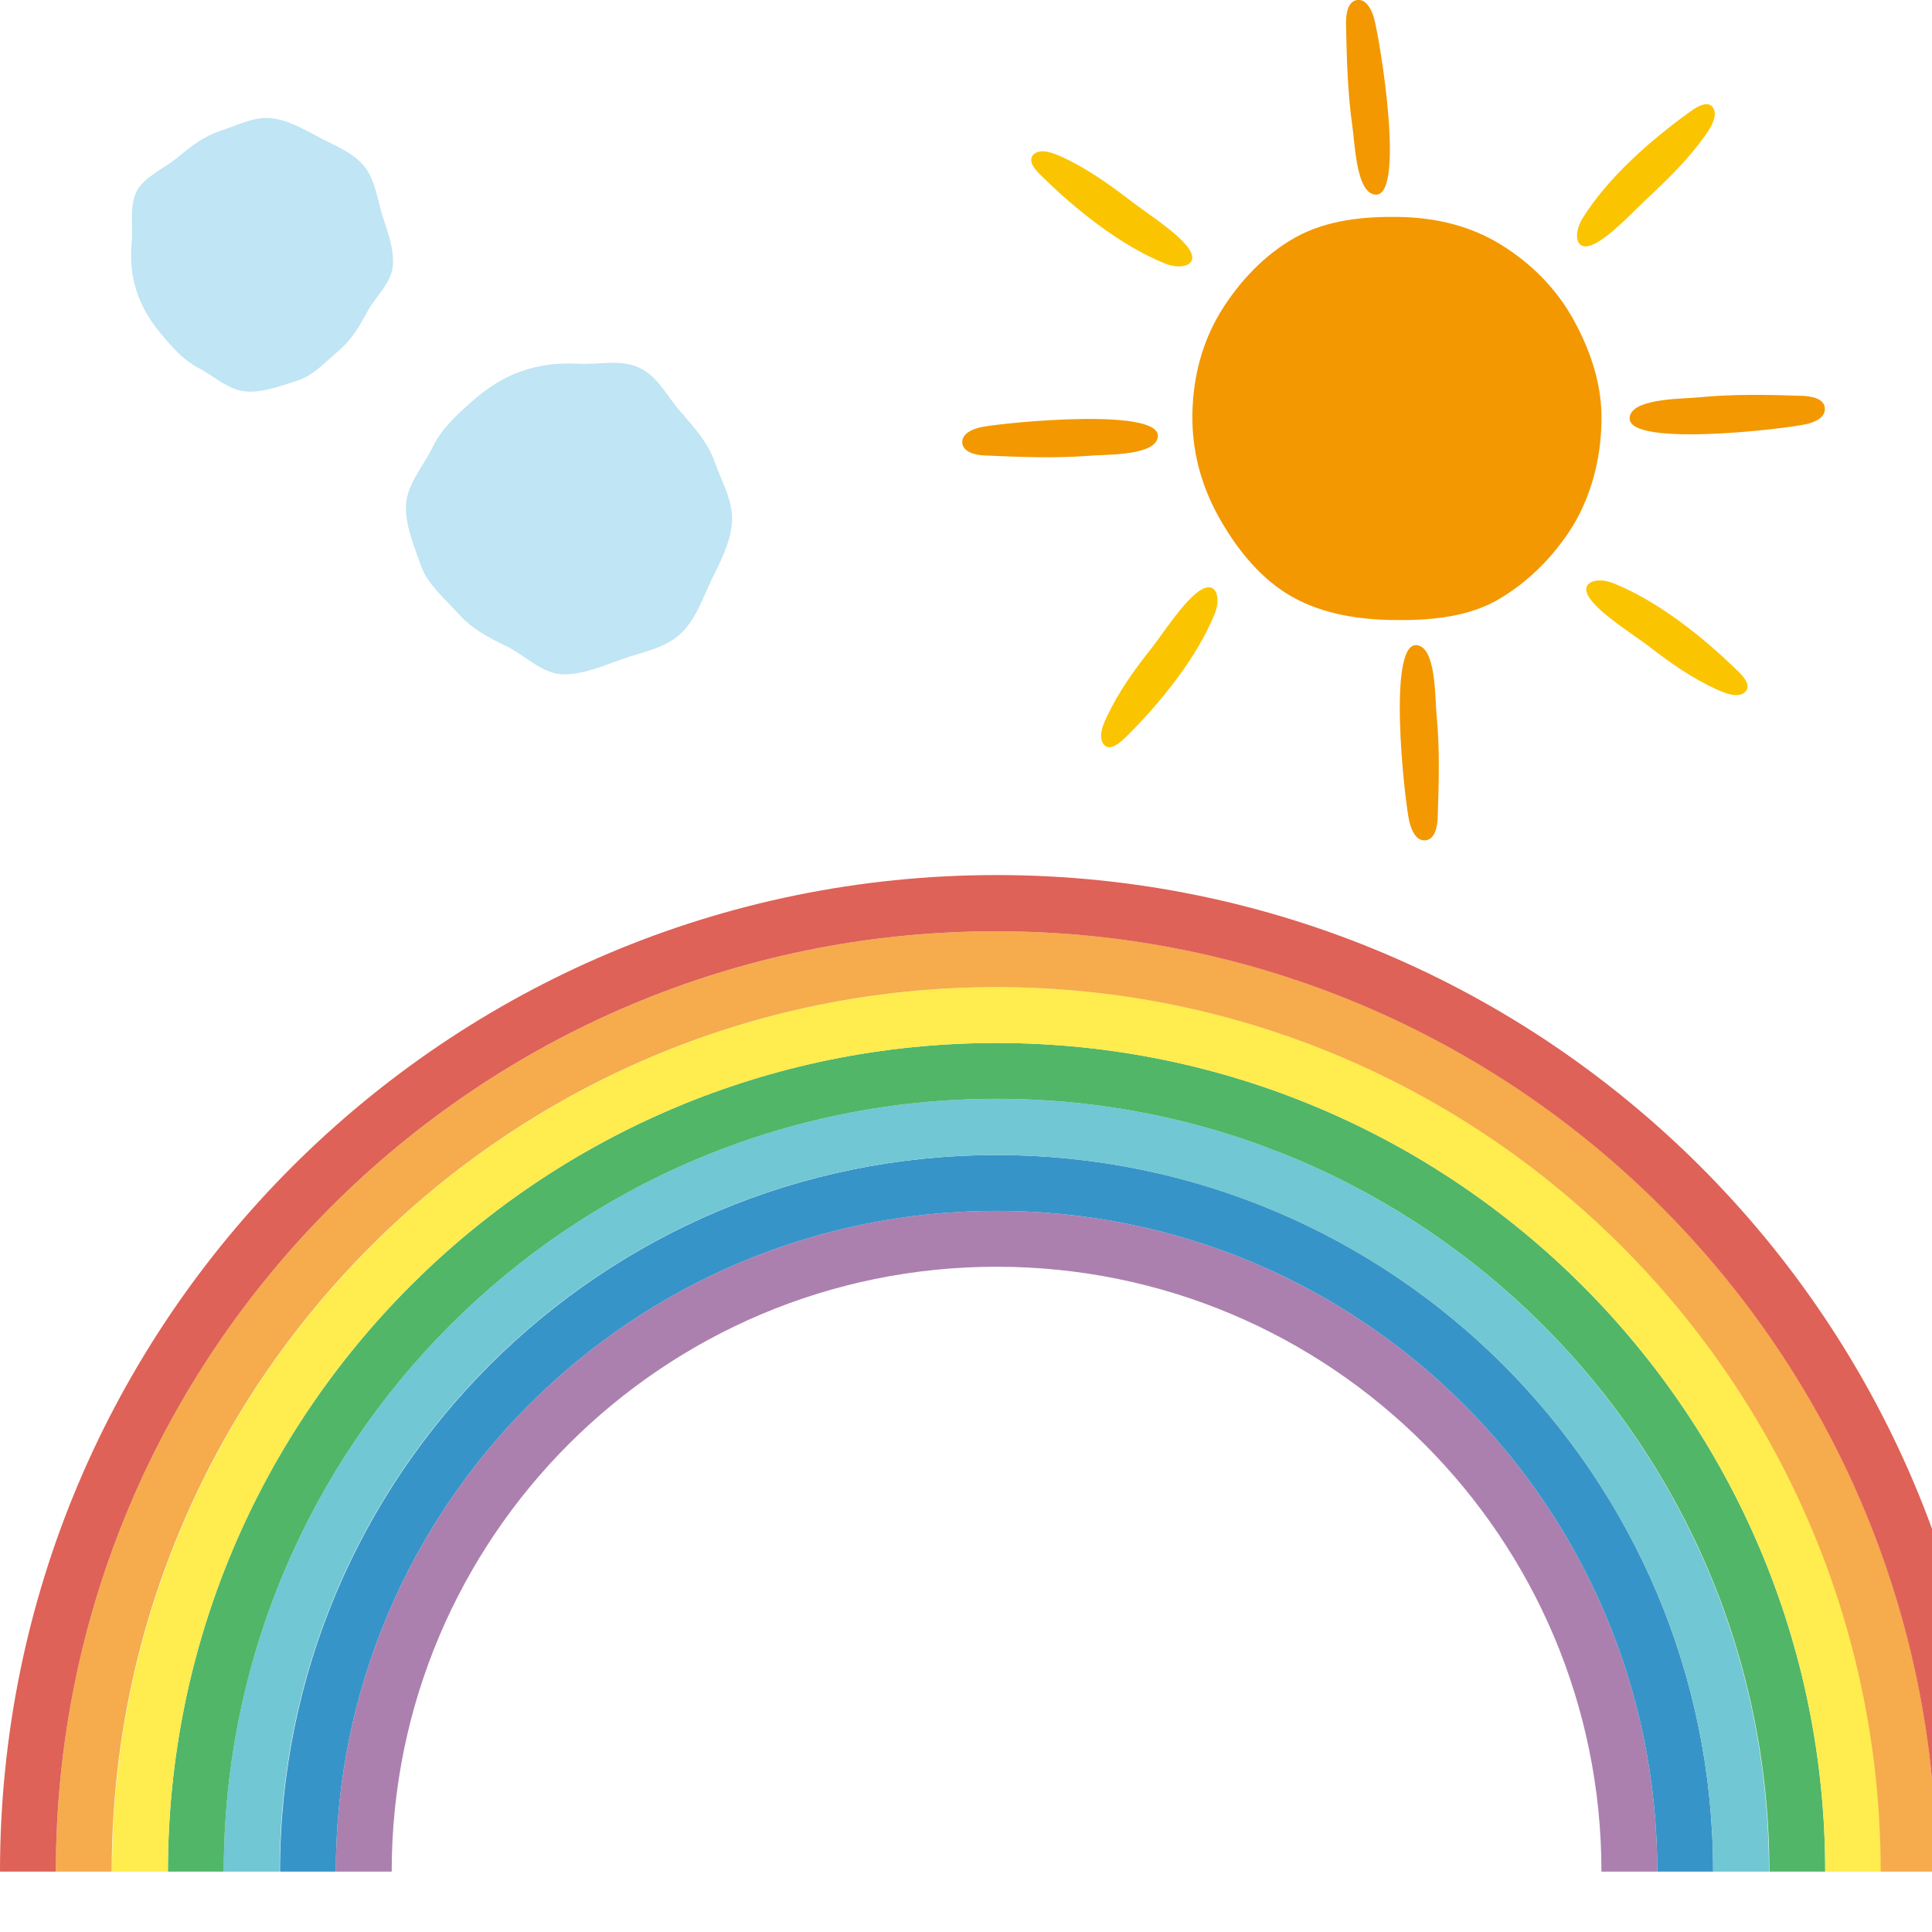 <?xml version="1.0" encoding="utf-8"?>
<!-- Generator: Adobe Illustrator 27.7.0, SVG Export Plug-In . SVG Version: 6.00 Build 0)  -->
<svg version="1.1" id="Layer_1" xmlns="http://www.w3.org/2000/svg" xmlns:xlink="http://www.w3.org/1999/xlink" x="0px" y="0px"
	 viewBox="0 0 512 512" style="enable-background:new 0 0 512 512;" xml:space="preserve">
<style type="text/css">
	.st0{fill:#AB80AF;}
	.st1{fill:#3794C8;}
	.st2{fill:#71C7D3;}
	.st3{fill:#51B668;}
	.st4{fill:#FFEC4E;}
	.st5{fill:#F6AB4D;}
	.st6{fill:#DE6257;}
	.st7{fill:#F39800;}
	.st8{fill:#FBC400;}
	.st9{fill:#C0E5F4;}
</style>
<g>
	<path class="st0" d="M264.1,320.9C167.4,320.9,89,399.3,89,496h14.8c0-88.5,71.8-160.3,160.3-160.3c88.5,0,160.3,71.8,160.3,160.3
		h14.8C439.2,399.3,360.8,320.9,264.1,320.9z"/>
	<path class="st1" d="M264.1,306.1c-104.9,0-189.9,85-189.9,189.9H89c0-96.7,78.4-175.1,175.1-175.1c96.7,0,175.1,78.4,175.1,175.1
		H454C454,391.1,369,306.1,264.1,306.1z"/>
	<path class="st2" d="M264.1,291.2C151,291.2,59.3,382.9,59.3,496h14.8c0-104.9,85-189.9,189.9-189.9C369,306.1,454,391.1,454,496
		h14.8C468.8,382.9,377.2,291.2,264.1,291.2z"/>
	<path class="st3" d="M264.1,276.4c-121.3,0-219.6,98.3-219.6,219.6h14.8c0-113.1,91.7-204.8,204.8-204.8
		c113.1,0,204.8,91.7,204.8,204.8h14.8C483.7,374.7,385.3,276.4,264.1,276.4z"/>
	<path class="st4" d="M264.1,261.6c-129.5,0-234.4,105-234.4,234.4h14.8c0-121.3,98.3-219.6,219.6-219.6
		c121.3,0,219.6,98.3,219.6,219.6h14.8C498.5,366.5,393.5,261.6,264.1,261.6z"/>
	<path class="st5" d="M264.1,246.8C126.4,246.8,14.8,358.3,14.8,496h14.8c0-129.5,105-234.4,234.4-234.4
		c129.5,0,234.4,105,234.4,234.4h14.8C513.3,358.3,401.7,246.8,264.1,246.8z"/>
	<path class="st6" d="M264.1,231.9C118.2,231.9,0,350.2,0,496h14.8c0-137.7,111.6-249.2,249.2-249.2
		c137.7,0,249.2,111.6,249.2,249.2h14.8C528.1,350.2,409.9,231.9,264.1,231.9z"/>
</g>
<g>
	<path class="st7" d="M424.4,112c-0.2,9.9-2.8,19.5-7.6,27.4c-5,8.1-12.2,15.3-20.5,19.9c-8.1,4.4-17.9,5.2-27.8,5s-19.3-2-27.2-6.8
		c-8.1-5-14-12.7-18.6-21c-4.4-8.1-6.9-17.1-6.7-27c0.2-9.9,2.7-19,7.5-26.9c5-8.1,11.7-15.2,20-19.8c8.1-4.4,17.6-5.5,27.5-5.3
		c9.9,0.2,18.9,2.5,26.7,7.3c8.1,5,14.8,11.7,19.4,20.1C421.5,93,424.7,102.1,424.4,112z"/>
	<path class="st7" d="M356.7,6.1c0-2.5,0.5-5.8,3-6.1c2.3-0.3,3.8,2.5,4.4,4.7c1.6,5.6,8.9,50.1-0.4,46.7
		c-4.4-1.6-4.7-14.1-5.3-17.9C357.1,24.5,356.9,15.3,356.7,6.1z"/>
	<path class="st8" d="M281.5,41.6c-1.6-0.7-3.3-1.4-4.9-1.5c-1.6-0.1-3.1,0.6-3.3,2c-0.2,1.5,1.3,3.2,2.8,4.6
		c8.9,8.8,21,18.5,32.8,23.2c4.3,1.7,9.5,0.3,5.8-4.5c-3.3-4.2-10.8-8.9-15.2-12.3C293.8,48.7,287.9,44.6,281.5,41.6z"/>
	<path class="st7" d="M260.9,120.7c-2.5-0.1-5.7-0.9-5.9-3.4c-0.1-2.4,2.7-3.6,5-4.1c5.7-1.2,50.6-5.7,46.6,3.4
		c-1.9,4.3-14.3,3.8-18.2,4.2C279.3,121.5,270.1,121.1,260.9,120.7z"/>
	<path class="st8" d="M293.4,189.8c-0.8,1.6-1.5,3.3-1.6,4.9c-0.1,1.6,0.6,3.1,1.9,3.3c1.5,0.2,3.2-1.3,4.7-2.7
		c8.9-8.8,18.7-20.8,23.5-32.6c1.8-4.3,0.4-9.5-4.5-5.8c-4.2,3.2-9,10.7-12.4,15.1C300.6,177.5,296.4,183.4,293.4,189.8z"/>
	<path class="st7" d="M381,216.8c-0.1,2.5-0.8,5.7-3.3,5.9c-2.4,0.2-3.6-2.6-4.2-4.9c-1.3-5.6-6.3-50.5,2.8-46.6
		c4.3,1.8,4,14.3,4.4,18.2C381.6,198.5,381.3,207.7,381,216.8z"/>
	<path class="st8" d="M454.9,182.7c1.6,0.7,3.3,1.4,4.9,1.5c1.6,0.1,3.1-0.6,3.3-2c0.2-1.5-1.3-3.2-2.8-4.6
		c-8.9-8.7-21-18.4-32.9-23.1c-4.3-1.7-9.5-0.2-5.7,4.6c3.3,4.2,10.8,8.8,15.3,12.2C442.5,175.6,448.4,179.7,454.9,182.7z"/>
	<path class="st7" d="M477.7,104.9c2.5,0.1,5.8,0.8,5.9,3.3c0.2,2.4-2.6,3.7-4.9,4.2c-5.6,1.3-50.5,6.6-46.6-2.6
		c1.8-4.3,14.3-4.1,18.2-4.5C459.4,104.4,468.6,104.6,477.7,104.9z"/>
	<path class="st8" d="M451.9,35.9c1-1.4,2-3,2.4-4.6c0.4-1.6-0.1-3.2-1.4-3.6c-1.5-0.4-3.4,0.7-5,1.9C437.7,36.9,426,47.1,419.3,58
		c-2.4,4-1.9,9.3,3.5,6.5c4.7-2.5,10.6-9.1,14.7-12.8C442.7,46.8,447.8,41.7,451.9,35.9z"/>
</g>
<path class="st9" d="M180.6,109.4c3.7,4.2,7,8,8.8,13c1.8,5.1,4.9,10.4,4.6,15.8c-0.3,5.4-3.1,10.7-5.5,15.6
	c-2.3,4.8-4.2,10.6-8.4,14.4c-4.2,3.7-10.3,4.7-15.3,6.5c-5.1,1.8-10.6,4.2-15.9,4c-5.4-0.3-9.7-5-14.6-7.4c-4.8-2.3-9-4.5-12.8-8.6
	c-3.7-4.2-8.1-7.7-9.9-12.7c-1.8-5.1-4.3-10.9-4-16.3c0.3-5.4,4.6-10.2,7-15.1c2.3-4.8,6-8.2,10.1-11.9c4.2-3.7,8.2-6.4,13.1-8.2
	c5.1-1.8,10-2.4,15.4-2.1c5.4,0.3,11.4-1.3,16.3,1.1C174.3,99.6,176.9,105.3,180.6,109.4z"/>
<path class="st9" d="M47.1,41.7c3.6-3,7-5.6,11.2-7c4.4-1.4,8.9-3.8,13.4-3.4c4.5,0.4,8.9,3,12.9,5.1c3.9,2.1,8.8,3.9,11.8,7.5
	c3,3.6,3.6,8.8,4.9,13.1c1.4,4.4,3.2,9,2.8,13.5c-0.4,4.5-4.5,8-6.7,12c-2.1,3.9-4.1,7.4-7.7,10.5c-3.6,3-6.7,6.6-11,7.9
	c-4.4,1.4-9.3,3.3-13.8,2.8c-4.5-0.4-8.4-4.2-12.5-6.3c-3.9-2.1-6.7-5.3-9.7-8.9c-3-3.6-5.1-7.1-6.5-11.3c-1.4-4.4-1.7-8.5-1.3-13
	c0.4-4.5-0.7-9.6,1.4-13.7C38.6,46.6,43.5,44.7,47.1,41.7z"/>
</svg>
